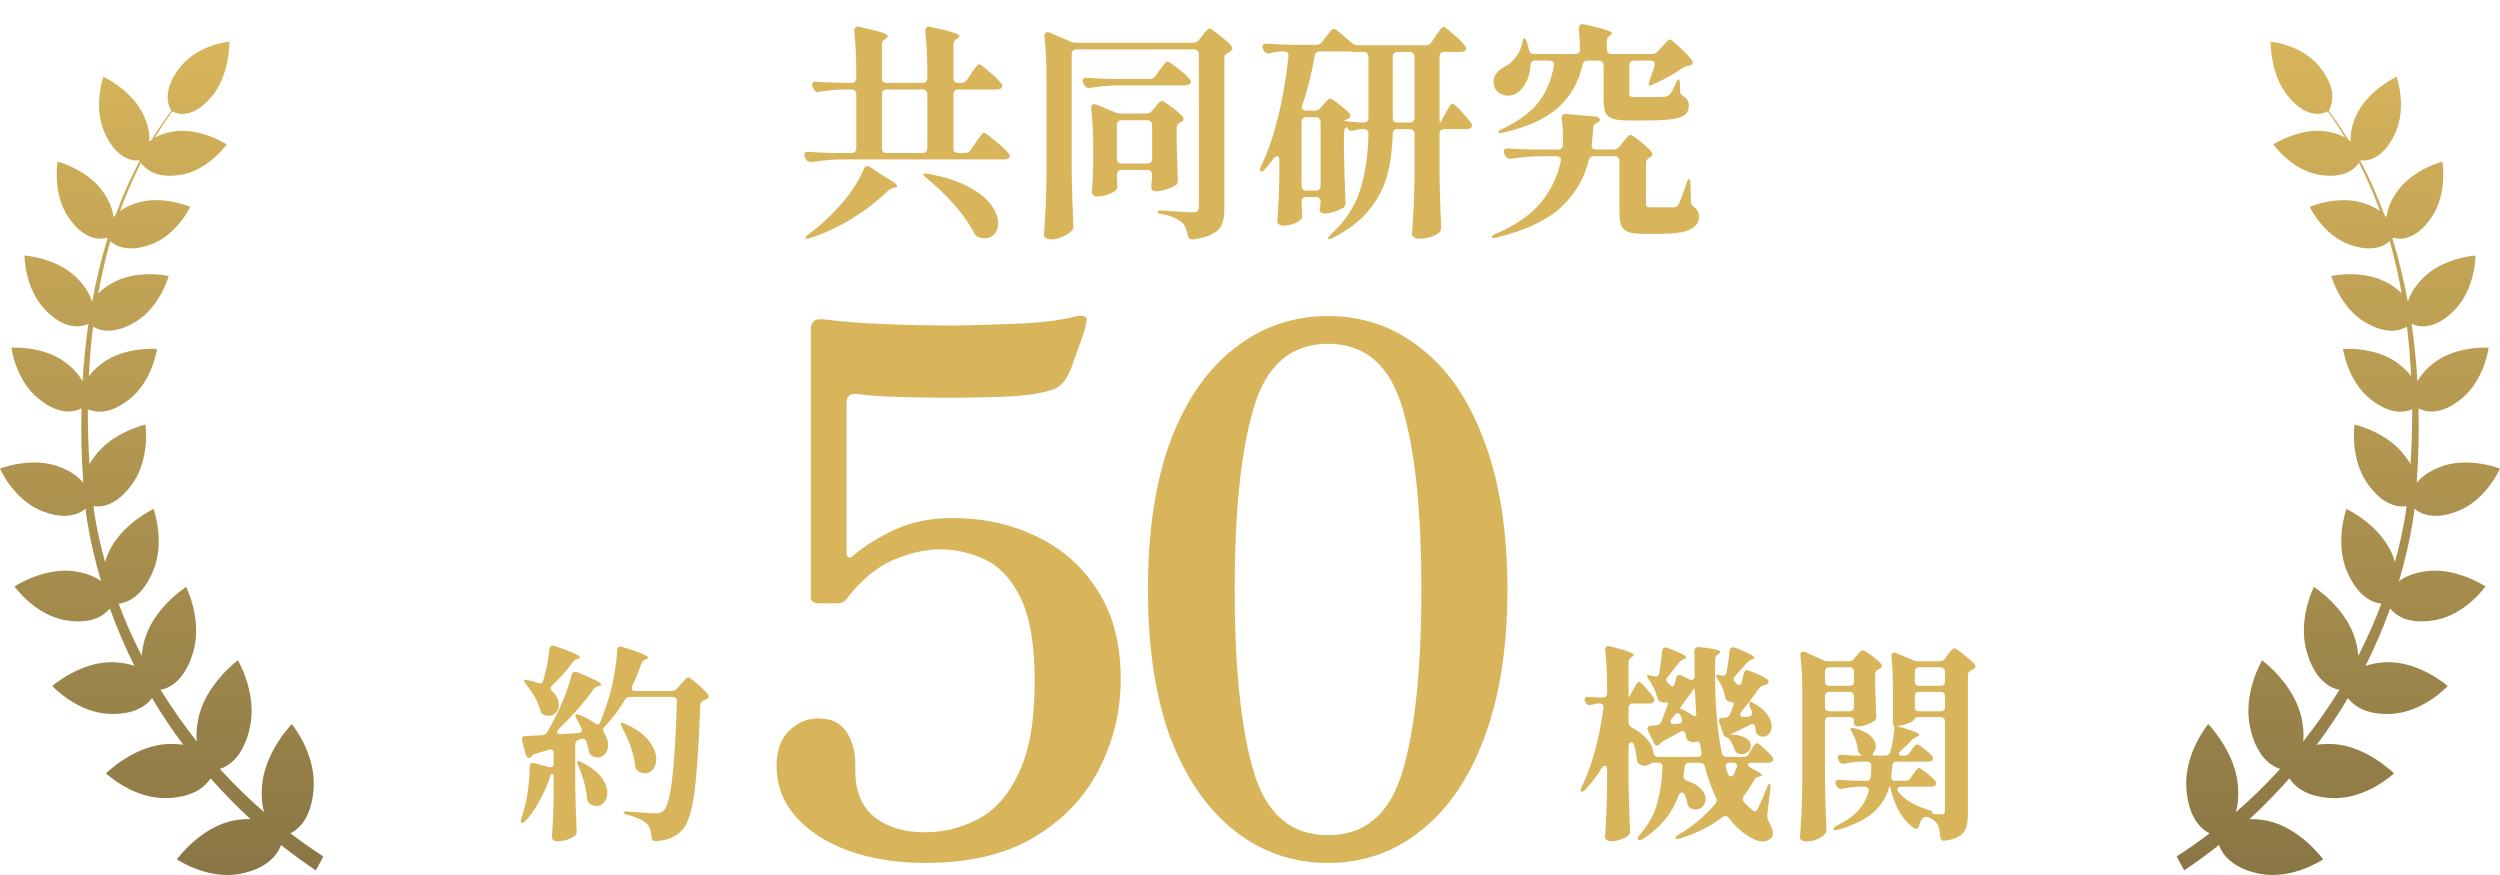 <svg width="240" height="84" viewBox="0 0 240 84" fill="none" xmlns="http://www.w3.org/2000/svg">
<path d="M30.335 83.567C29.181 82.802 28.072 81.975 26.977 81.118C26.682 81.96 25.794 83.323 23.117 83.874C19.937 84.517 16.979 82.496 16.979 82.496C16.979 82.496 19.213 79.418 22.407 78.775C23.043 78.653 23.576 78.622 24.049 78.638C22.703 77.397 21.431 76.096 20.218 74.718C19.715 75.499 18.591 76.525 16.077 76.617C12.808 76.739 10.176 74.243 10.176 74.243C10.176 74.243 12.867 71.549 16.136 71.426C16.698 71.411 17.172 71.426 17.6 71.503C16.521 70.064 15.515 68.563 14.598 67.017C14.066 67.721 12.927 68.625 10.516 68.533C7.38 68.426 5.014 65.853 5.014 65.853C5.014 65.853 7.765 63.465 10.915 63.572C11.729 63.603 12.38 63.741 12.912 63.924C12.01 62.133 11.226 60.296 10.546 58.413C10.043 59.04 8.859 59.974 6.315 59.546C3.343 59.056 1.39 56.3 1.39 56.3C1.39 56.3 4.289 54.371 7.277 54.861C8.401 55.044 9.17 55.397 9.702 55.795C9.096 53.728 8.608 51.63 8.283 49.471C8.253 49.257 8.238 49.043 8.223 48.828C7.647 49.318 6.345 49.992 3.993 49.043C1.287 47.956 0 44.986 0 44.986C0 44.986 3.106 43.761 5.798 44.848C6.877 45.276 7.543 45.797 7.972 46.318C7.972 46.287 7.972 46.256 7.987 46.226C7.824 43.914 7.765 41.556 7.824 39.198C7.262 39.505 5.798 39.994 3.683 38.264C1.494 36.488 1.094 33.38 1.094 33.38C1.094 33.38 4.274 33.151 6.463 34.927C7.203 35.524 7.647 36.09 7.928 36.611C8.031 34.758 8.223 32.921 8.49 31.084C8.12 31.268 6.449 31.957 4.304 29.706C2.352 27.654 2.352 24.531 2.352 24.531C2.352 24.531 5.532 24.73 7.484 26.782C8.253 27.593 8.652 28.328 8.83 28.94C8.83 28.925 8.845 28.91 8.859 28.895C9.244 26.858 9.717 24.853 10.324 22.893C10.294 22.847 10.279 22.832 10.264 22.816C10.028 22.908 8.253 23.429 6.508 20.765C5.014 18.483 5.532 15.513 5.532 15.513C5.532 15.513 8.504 16.279 9.998 18.56C10.605 19.479 10.826 20.229 10.886 20.857C10.945 20.78 11.019 20.719 11.093 20.642C11.758 18.836 12.527 17.09 13.415 15.421C13.415 15.406 13.415 15.391 13.4 15.391C13.134 15.437 11.315 15.62 10.028 12.711C8.919 10.201 9.924 7.368 9.924 7.368C9.924 7.368 12.72 8.639 13.829 11.15C14.287 12.176 14.376 12.972 14.332 13.584C14.406 13.523 14.495 13.446 14.583 13.385C15.16 12.436 15.781 11.517 16.447 10.629C16.314 10.446 15.338 8.792 17.379 6.342C19.124 4.245 22.023 4 22.023 4C22.023 4 22.082 7.169 20.337 9.251C18.399 11.579 16.846 10.874 16.535 10.691C15.944 11.502 15.397 12.344 14.879 13.201C15.308 12.972 15.84 12.758 16.55 12.635C19.183 12.176 21.756 13.86 21.756 13.86C21.756 13.86 20.056 16.294 17.423 16.769C14.909 17.213 13.873 16.141 13.533 15.62C12.779 17.121 12.098 18.667 11.522 20.259C11.877 19.999 12.335 19.754 12.927 19.555C15.441 18.637 18.266 19.861 18.266 19.861C18.266 19.861 16.979 22.571 14.465 23.475C12.291 24.256 11.122 23.628 10.59 23.153C10.117 24.791 9.747 26.476 9.436 28.16C9.747 27.853 10.146 27.532 10.664 27.226C13.075 25.802 16.195 26.491 16.195 26.491C16.195 26.491 15.382 29.507 12.956 30.931C10.886 32.156 9.569 31.742 8.933 31.36C8.741 32.936 8.608 34.513 8.534 36.106C8.815 35.738 9.185 35.355 9.688 34.957C11.906 33.227 15.071 33.503 15.071 33.503C15.071 33.503 14.628 36.611 12.409 38.341C10.457 39.872 9.081 39.581 8.43 39.29C8.43 41.066 8.475 42.827 8.593 44.572C8.711 44.358 8.845 44.128 9.022 43.899C10.723 41.48 13.962 40.76 13.962 40.76C13.962 40.76 14.435 43.99 12.734 46.409C11.196 48.599 9.688 48.706 8.978 48.584C9.007 48.828 9.022 49.089 9.066 49.334C9.318 50.895 9.673 52.442 10.087 53.957C10.161 53.697 10.235 53.452 10.368 53.161C11.596 50.314 14.746 48.859 14.746 48.859C14.746 48.859 15.899 52.044 14.672 54.891C13.607 57.356 12.172 57.861 11.389 57.953C12.024 59.668 12.779 61.337 13.607 62.96C13.637 62.501 13.725 61.98 13.888 61.398C14.79 58.29 17.867 56.346 17.867 56.346C17.867 56.346 19.464 59.484 18.547 62.592C17.719 65.44 16.181 66.083 15.412 66.221C16.476 67.951 17.645 69.589 18.887 71.181C18.828 70.569 18.858 69.834 19.05 68.931C19.775 65.624 22.836 63.389 22.836 63.389C22.836 63.389 24.715 66.527 23.99 69.834C23.354 72.713 21.919 73.555 21.106 73.815C22.437 75.285 23.857 76.662 25.351 77.964C25.173 77.352 25.084 76.555 25.143 75.56C25.365 72.207 28.013 69.513 28.013 69.513C28.013 69.513 30.32 72.284 30.113 75.637C29.921 78.576 28.634 79.633 27.88 80C28.915 80.781 29.965 81.531 31.045 82.22L30.32 83.552L30.335 83.567Z" fill="url(#paint0_linear_4229_35941)"/>
<path d="M92.28 7.954C92.515 7.954 92.698 7.859 92.83 7.668L93.226 7.074C93.314 6.957 93.409 6.817 93.512 6.656C93.629 6.495 93.725 6.377 93.798 6.304C93.871 6.216 93.937 6.172 93.996 6.172C94.113 6.172 94.436 6.407 94.964 6.876C95.507 7.331 95.888 7.705 96.108 7.998C96.181 8.101 96.218 8.189 96.218 8.262C96.218 8.335 96.174 8.409 96.086 8.482C95.983 8.555 95.844 8.592 95.668 8.592H91.994C91.847 8.592 91.73 8.636 91.642 8.724C91.569 8.797 91.532 8.907 91.532 9.054V14.224C91.532 14.371 91.569 14.488 91.642 14.576C91.73 14.649 91.847 14.686 91.994 14.686H92.632C92.867 14.686 93.05 14.591 93.182 14.4L93.644 13.718C93.717 13.615 93.82 13.476 93.952 13.3C94.084 13.109 94.187 12.97 94.26 12.882C94.333 12.794 94.399 12.75 94.458 12.75C94.575 12.75 94.935 13.007 95.536 13.52C96.152 14.019 96.577 14.415 96.812 14.708C96.9 14.796 96.944 14.884 96.944 14.972C96.944 15.045 96.9 15.119 96.812 15.192C96.695 15.265 96.541 15.302 96.35 15.302H80.84C79.945 15.317 78.977 15.397 77.936 15.544H77.804C77.599 15.544 77.452 15.449 77.364 15.258L77.276 15.104C77.232 15.016 77.21 14.928 77.21 14.84C77.21 14.752 77.247 14.686 77.32 14.642C77.393 14.583 77.496 14.561 77.628 14.576C78.127 14.62 78.882 14.657 79.894 14.686H81.742C81.889 14.686 81.999 14.649 82.072 14.576C82.16 14.488 82.204 14.371 82.204 14.224V9.054C82.204 8.907 82.16 8.797 82.072 8.724C81.999 8.636 81.889 8.592 81.742 8.592H80.796C80.224 8.607 79.52 8.68 78.684 8.812C78.64 8.827 78.589 8.834 78.53 8.834C78.339 8.834 78.2 8.739 78.112 8.548L78.024 8.372C77.98 8.284 77.958 8.196 77.958 8.108C77.958 8.02 77.995 7.954 78.068 7.91C78.141 7.851 78.244 7.829 78.376 7.844C78.875 7.888 79.63 7.925 80.642 7.954H81.742C81.889 7.954 81.999 7.917 82.072 7.844C82.16 7.756 82.204 7.639 82.204 7.492V6.964C82.204 5.483 82.138 4.163 82.006 3.004V2.916C82.006 2.784 82.05 2.689 82.138 2.63C82.226 2.557 82.351 2.542 82.512 2.586C84.331 2.967 85.24 3.261 85.24 3.466C85.24 3.525 85.181 3.591 85.064 3.664L84.976 3.73C84.771 3.877 84.668 4.06 84.668 4.28V7.492C84.668 7.639 84.705 7.756 84.778 7.844C84.866 7.917 84.983 7.954 85.13 7.954H88.562C88.709 7.954 88.819 7.917 88.892 7.844C88.98 7.756 89.024 7.639 89.024 7.492V6.964C89.024 5.483 88.958 4.163 88.826 3.004V2.916C88.826 2.784 88.87 2.689 88.958 2.63C89.046 2.557 89.171 2.542 89.332 2.586C91.18 2.967 92.104 3.261 92.104 3.466C92.104 3.51 92.045 3.576 91.928 3.664L91.84 3.73C91.635 3.877 91.532 4.06 91.532 4.28V7.492C91.532 7.639 91.569 7.756 91.642 7.844C91.73 7.917 91.847 7.954 91.994 7.954H92.28ZM89.024 9.054C89.024 8.907 88.98 8.797 88.892 8.724C88.819 8.636 88.709 8.592 88.562 8.592H85.13C84.983 8.592 84.866 8.636 84.778 8.724C84.705 8.797 84.668 8.907 84.668 9.054V14.224C84.668 14.371 84.705 14.488 84.778 14.576C84.866 14.649 84.983 14.686 85.13 14.686H88.562C88.709 14.686 88.819 14.649 88.892 14.576C88.98 14.488 89.024 14.371 89.024 14.224V9.054ZM82.908 16.248C82.996 16.043 83.113 15.94 83.26 15.94C83.363 15.94 83.451 15.969 83.524 16.028L84.8 16.886C85.68 17.37 86.12 17.693 86.12 17.854C86.12 17.927 86.039 17.979 85.878 18.008L85.79 18.03C85.57 18.074 85.394 18.162 85.262 18.294C84.353 19.203 83.245 20.069 81.94 20.89C80.635 21.711 79.256 22.364 77.804 22.848C77.54 22.936 77.386 22.943 77.342 22.87V22.826C77.342 22.738 77.437 22.621 77.628 22.474C78.772 21.653 79.872 20.626 80.928 19.394C81.339 18.91 81.72 18.397 82.072 17.854C82.424 17.297 82.703 16.761 82.908 16.248ZM88.958 17.106C88.694 16.901 88.591 16.769 88.65 16.71C88.679 16.681 88.738 16.666 88.826 16.666C88.943 16.666 89.039 16.673 89.112 16.688C90.667 16.967 91.943 17.377 92.94 17.92C93.952 18.448 94.685 19.027 95.14 19.658C95.595 20.274 95.822 20.868 95.822 21.44C95.822 21.865 95.705 22.21 95.47 22.474C95.235 22.738 94.927 22.87 94.546 22.87C94.326 22.87 94.121 22.833 93.93 22.76C93.739 22.687 93.6 22.555 93.512 22.364C93.057 21.469 92.412 20.553 91.576 19.614C90.74 18.675 89.867 17.839 88.958 17.106ZM103.346 4.742C103.199 4.742 103.082 4.786 102.994 4.874C102.921 4.947 102.884 5.057 102.884 5.204V16.732C102.913 18.345 102.965 19.966 103.038 21.594V21.726C103.038 21.902 102.987 22.041 102.884 22.144C102.693 22.364 102.407 22.555 102.026 22.716C101.659 22.892 101.278 22.98 100.882 22.98C100.677 22.98 100.515 22.936 100.398 22.848C100.281 22.76 100.222 22.657 100.222 22.54C100.281 21.675 100.332 20.839 100.376 20.032C100.42 19.211 100.449 18.14 100.464 16.82V7.382C100.464 5.945 100.398 4.654 100.266 3.51V3.422C100.266 3.202 100.361 3.092 100.552 3.092C100.64 3.092 100.713 3.107 100.772 3.136L102.796 3.994C102.957 4.067 103.141 4.104 103.346 4.104H114.544C114.779 4.104 114.969 4.009 115.116 3.818L115.424 3.422C115.497 3.334 115.571 3.239 115.644 3.136C115.732 3.033 115.813 2.945 115.886 2.872C115.974 2.784 116.047 2.74 116.106 2.74C116.209 2.74 116.517 2.945 117.03 3.356C117.558 3.752 117.947 4.097 118.196 4.39C118.269 4.493 118.306 4.573 118.306 4.632C118.306 4.749 118.24 4.852 118.108 4.94C118.079 4.969 118.049 4.991 118.02 5.006C117.991 5.021 117.961 5.035 117.932 5.05C117.8 5.109 117.697 5.175 117.624 5.248C117.565 5.321 117.536 5.424 117.536 5.556V20.076C117.536 20.663 117.463 21.139 117.316 21.506C117.169 21.887 116.883 22.195 116.458 22.43C116.033 22.679 115.402 22.863 114.566 22.98H114.5C114.221 22.98 114.06 22.841 114.016 22.562C113.928 22.005 113.737 21.594 113.444 21.33C113.195 21.139 112.931 20.985 112.652 20.868C112.373 20.736 112.007 20.633 111.552 20.56C111.259 20.516 111.112 20.443 111.112 20.34C111.112 20.252 111.273 20.208 111.596 20.208C113.077 20.325 114.06 20.384 114.544 20.384C114.749 20.384 114.889 20.34 114.962 20.252C115.05 20.164 115.094 20.032 115.094 19.856V5.204C115.094 5.057 115.05 4.947 114.962 4.874C114.889 4.786 114.779 4.742 114.632 4.742H103.346ZM107.262 8.196C106.441 8.211 105.575 8.291 104.666 8.438H104.534C104.329 8.438 104.182 8.343 104.094 8.152L104.006 7.998C103.962 7.91 103.94 7.829 103.94 7.756C103.94 7.536 104.087 7.441 104.38 7.47C104.879 7.514 105.634 7.551 106.646 7.58H110.386C110.621 7.58 110.804 7.485 110.936 7.294L111.31 6.744C111.369 6.671 111.457 6.553 111.574 6.392C111.691 6.231 111.787 6.113 111.86 6.04C111.933 5.952 111.999 5.908 112.058 5.908C112.175 5.908 112.505 6.121 113.048 6.546C113.605 6.971 113.994 7.323 114.214 7.602C114.287 7.675 114.324 7.756 114.324 7.844C114.324 7.932 114.295 7.998 114.236 8.042C114.133 8.145 113.972 8.196 113.752 8.196H107.262ZM110.034 10.902C110.269 10.902 110.459 10.814 110.606 10.638L110.87 10.308C110.914 10.249 110.987 10.161 111.09 10.044C111.193 9.927 111.273 9.839 111.332 9.78C111.405 9.721 111.471 9.692 111.53 9.692C111.647 9.692 111.948 9.875 112.432 10.242C112.916 10.594 113.275 10.902 113.51 11.166C113.583 11.269 113.62 11.349 113.62 11.408C113.62 11.525 113.554 11.621 113.422 11.694C113.393 11.723 113.363 11.738 113.334 11.738C113.202 11.811 113.107 11.885 113.048 11.958C112.989 12.031 112.96 12.134 112.96 12.266V13.806C113.004 15.331 113.041 16.475 113.07 17.238V17.348C113.07 17.553 112.997 17.7 112.85 17.788C112.615 17.935 112.315 18.067 111.948 18.184C111.596 18.301 111.281 18.36 111.002 18.36C110.679 18.36 110.518 18.213 110.518 17.92C110.518 17.92 110.547 17.612 110.606 16.996V16.776C110.606 16.629 110.562 16.519 110.474 16.446C110.401 16.358 110.291 16.314 110.144 16.314H107.68C107.533 16.314 107.416 16.358 107.328 16.446C107.255 16.519 107.218 16.629 107.218 16.776V16.93L107.262 17.722V17.876C107.262 18.052 107.211 18.184 107.108 18.272C106.917 18.433 106.653 18.573 106.316 18.69C105.979 18.807 105.634 18.866 105.282 18.866C105.135 18.866 105.018 18.822 104.93 18.734C104.857 18.646 104.82 18.543 104.82 18.426C104.879 17.751 104.923 16.886 104.952 15.83V14.312C104.952 12.875 104.886 11.584 104.754 10.44V10.352C104.754 10.117 104.849 10 105.04 10C105.128 10 105.201 10.015 105.26 10.044L107.064 10.792C107.225 10.865 107.409 10.902 107.614 10.902H110.034ZM107.68 11.54C107.533 11.54 107.416 11.584 107.328 11.672C107.255 11.745 107.218 11.855 107.218 12.002V15.236C107.218 15.383 107.255 15.5 107.328 15.588C107.416 15.661 107.533 15.698 107.68 15.698H110.144C110.291 15.698 110.401 15.661 110.474 15.588C110.562 15.5 110.606 15.383 110.606 15.236V12.002C110.606 11.855 110.562 11.745 110.474 11.672C110.401 11.584 110.291 11.54 110.144 11.54H107.68ZM139.426 9.956C139.514 9.956 139.712 10.11 140.02 10.418C140.328 10.711 140.621 11.034 140.9 11.386C141.179 11.723 141.318 11.943 141.318 12.046C141.303 12.281 141.12 12.398 140.768 12.398H138.656C138.509 12.398 138.392 12.442 138.304 12.53C138.231 12.603 138.194 12.713 138.194 12.86V16.93C138.223 18.529 138.275 20.142 138.348 21.77V21.88C138.348 22.071 138.282 22.225 138.15 22.342C137.959 22.503 137.695 22.635 137.358 22.738C137.035 22.855 136.661 22.914 136.236 22.914C136.031 22.914 135.862 22.87 135.73 22.782C135.613 22.694 135.554 22.591 135.554 22.474C135.613 21.609 135.664 20.773 135.708 19.966C135.752 19.145 135.781 18.074 135.796 16.754V12.86C135.796 12.713 135.752 12.603 135.664 12.53C135.591 12.442 135.481 12.398 135.334 12.398H134.168C133.86 12.398 133.706 12.552 133.706 12.86C133.662 14.327 133.486 15.647 133.178 16.82C132.87 17.979 132.298 19.079 131.462 20.12C130.641 21.161 129.475 22.063 127.964 22.826C127.715 22.958 127.561 22.987 127.502 22.914C127.502 22.885 127.502 22.87 127.502 22.87C127.502 22.797 127.59 22.672 127.766 22.496C129.115 21.264 130.039 19.878 130.538 18.338C131.051 16.783 131.33 14.957 131.374 12.86C131.374 12.552 131.22 12.398 130.912 12.398H130.67C130.435 12.413 130.208 12.457 129.988 12.53C129.871 12.559 129.797 12.574 129.768 12.574C129.592 12.574 129.46 12.486 129.372 12.31C129.313 12.178 129.24 12.178 129.152 12.31C129.064 12.427 129.02 12.603 129.02 12.838V14.598C129.049 16.211 129.101 17.817 129.174 19.416V19.504C129.174 19.724 129.093 19.878 128.932 19.966C128.712 20.098 128.426 20.223 128.074 20.34C127.737 20.443 127.429 20.494 127.15 20.494C126.959 20.494 126.827 20.435 126.754 20.318C126.71 20.245 126.688 20.171 126.688 20.098C126.688 20.039 126.703 19.937 126.732 19.79L126.776 19.438V19.372C126.776 19.225 126.732 19.115 126.644 19.042C126.571 18.954 126.461 18.91 126.314 18.91H125.412C125.265 18.91 125.148 18.954 125.06 19.042C124.987 19.115 124.95 19.225 124.95 19.372V19.592L125.016 20.538C125.016 20.67 125.009 20.78 124.994 20.868C124.979 20.941 124.935 21.015 124.862 21.088C124.701 21.249 124.473 21.381 124.18 21.484C123.887 21.601 123.549 21.66 123.168 21.66C123.007 21.66 122.875 21.616 122.772 21.528C122.669 21.44 122.618 21.337 122.618 21.22C122.721 19.9 122.787 18.448 122.816 16.864V15.39C122.816 15.126 122.743 14.994 122.596 14.994C122.479 14.994 122.369 15.067 122.266 15.214C122.002 15.581 121.731 15.918 121.452 16.226C121.247 16.446 121.1 16.519 121.012 16.446C120.968 16.402 120.946 16.351 120.946 16.292C120.946 16.219 120.983 16.109 121.056 15.962C122.317 13.366 123.197 9.853 123.696 5.424V5.358C123.696 5.079 123.549 4.94 123.256 4.94H122.926C122.545 4.969 122.215 5.028 121.936 5.116C121.892 5.131 121.833 5.138 121.76 5.138C121.569 5.138 121.423 5.043 121.32 4.852L121.254 4.72C121.21 4.632 121.188 4.551 121.188 4.478C121.188 4.375 121.225 4.302 121.298 4.258C121.371 4.199 121.474 4.177 121.606 4.192C122.134 4.236 122.897 4.273 123.894 4.302H126.358C126.593 4.302 126.783 4.207 126.93 4.016L127.722 2.982C127.81 2.85 127.92 2.784 128.052 2.784C128.169 2.784 128.272 2.828 128.36 2.916L129.79 4.126C129.951 4.273 130.142 4.346 130.362 4.346H136.874C137.109 4.346 137.292 4.251 137.424 4.06L137.82 3.466C137.879 3.393 137.967 3.268 138.084 3.092C138.201 2.916 138.297 2.791 138.37 2.718C138.443 2.63 138.509 2.586 138.568 2.586C138.685 2.586 139.001 2.813 139.514 3.268C140.042 3.723 140.416 4.097 140.636 4.39C140.709 4.493 140.746 4.581 140.746 4.654C140.746 4.727 140.702 4.801 140.614 4.874C140.511 4.947 140.372 4.984 140.196 4.984H138.656C138.509 4.984 138.392 5.028 138.304 5.116C138.231 5.189 138.194 5.299 138.194 5.446V11.298C138.194 11.606 138.209 11.76 138.238 11.76H138.282L138.766 10.858C138.825 10.77 138.898 10.645 138.986 10.484C139.089 10.308 139.169 10.176 139.228 10.088C139.301 10 139.367 9.956 139.426 9.956ZM130.912 11.76C131.059 11.76 131.169 11.723 131.242 11.65C131.33 11.562 131.374 11.445 131.374 11.298V5.446C131.374 5.299 131.33 5.189 131.242 5.116C131.169 5.028 131.059 4.984 130.912 4.984H130.076C129.827 4.984 129.702 4.977 129.702 4.962L129.68 4.94H126.71C126.417 4.94 126.248 5.079 126.204 5.358C125.94 6.986 125.551 8.548 125.038 10.044C124.994 10.176 124.972 10.286 124.972 10.374C124.972 10.462 125.001 10.513 125.06 10.528C125.163 10.587 125.324 10.616 125.544 10.616H126.204C126.453 10.616 126.644 10.528 126.776 10.352L127.04 10.044C127.099 9.985 127.172 9.905 127.26 9.802C127.363 9.685 127.443 9.604 127.502 9.56C127.561 9.501 127.619 9.472 127.678 9.472C127.795 9.472 128.074 9.641 128.514 9.978C128.954 10.315 129.291 10.616 129.526 10.88C129.599 10.953 129.636 11.027 129.636 11.1C129.636 11.217 129.57 11.313 129.438 11.386L129.394 11.408C129.262 11.481 129.137 11.533 129.02 11.562V11.584C129.475 11.672 130.01 11.731 130.626 11.76H130.912ZM133.706 11.298C133.706 11.445 133.743 11.562 133.816 11.65C133.904 11.723 134.021 11.76 134.168 11.76H135.334C135.481 11.76 135.591 11.723 135.664 11.65C135.752 11.562 135.796 11.445 135.796 11.298V5.446C135.796 5.299 135.752 5.189 135.664 5.116C135.591 5.028 135.481 4.984 135.334 4.984H134.168C134.021 4.984 133.904 5.028 133.816 5.116C133.743 5.189 133.706 5.299 133.706 5.446V11.298ZM124.95 17.832C124.95 17.979 124.987 18.096 125.06 18.184C125.148 18.257 125.265 18.294 125.412 18.294H126.314C126.461 18.294 126.571 18.257 126.644 18.184C126.732 18.096 126.776 17.979 126.776 17.832V11.716C126.776 11.569 126.732 11.459 126.644 11.386C126.571 11.298 126.461 11.254 126.314 11.254H125.412C125.265 11.254 125.148 11.298 125.06 11.386C124.987 11.459 124.95 11.569 124.95 11.716V17.832ZM158.588 5.182C158.808 5.182 158.991 5.101 159.138 4.94L159.534 4.5C159.593 4.441 159.681 4.346 159.798 4.214C159.93 4.067 160.033 3.965 160.106 3.906C160.194 3.833 160.267 3.796 160.326 3.796C160.429 3.796 160.737 4.045 161.25 4.544C161.778 5.028 162.167 5.439 162.416 5.776C162.475 5.849 162.504 5.93 162.504 6.018C162.504 6.15 162.423 6.238 162.262 6.282C162.174 6.311 162.108 6.326 162.064 6.326C161.815 6.37 161.624 6.443 161.492 6.546C160.671 7.133 159.747 7.646 158.72 8.086C158.5 8.203 158.361 8.233 158.302 8.174C158.287 8.159 158.28 8.13 158.28 8.086C158.28 7.983 158.309 7.866 158.368 7.734C158.603 7.045 158.757 6.583 158.83 6.348C158.845 6.304 158.852 6.245 158.852 6.172C158.852 5.937 158.713 5.82 158.434 5.82H156.872C156.725 5.82 156.608 5.864 156.52 5.952C156.447 6.025 156.41 6.135 156.41 6.282V8.966C156.41 9.113 156.439 9.208 156.498 9.252C156.571 9.296 156.725 9.318 156.96 9.318H158.478C158.962 9.318 159.292 9.311 159.468 9.296H159.732C159.893 9.281 160.033 9.245 160.15 9.186L160.26 9.098C160.436 8.922 160.641 8.555 160.876 7.998C160.979 7.749 161.067 7.624 161.14 7.624C161.213 7.624 161.257 7.778 161.272 8.086L161.294 8.746C161.294 8.863 161.323 8.966 161.382 9.054C161.441 9.127 161.536 9.208 161.668 9.296C161.844 9.399 161.961 9.516 162.02 9.648C162.093 9.78 162.13 9.941 162.13 10.132C162.13 10.499 162.013 10.785 161.778 10.99C161.558 11.195 161.162 11.342 160.59 11.43C160.018 11.518 159.211 11.562 158.17 11.562H156.322C155.647 11.562 155.141 11.503 154.804 11.386C154.467 11.269 154.239 11.071 154.122 10.792C154.005 10.499 153.946 10.066 153.946 9.494V6.282C153.946 6.135 153.902 6.025 153.814 5.952C153.741 5.864 153.631 5.82 153.484 5.82H152.428C152.149 5.82 151.981 5.959 151.922 6.238C151.526 7.969 150.712 9.362 149.48 10.418C148.248 11.459 146.532 12.229 144.332 12.728C144.185 12.757 144.09 12.772 144.046 12.772C143.943 12.772 143.877 12.743 143.848 12.684V12.662C143.848 12.574 143.973 12.479 144.222 12.376C145.733 11.672 146.877 10.836 147.654 9.868C148.431 8.885 148.937 7.697 149.172 6.304V6.216C149.172 5.952 149.025 5.82 148.732 5.82H147.39C147.082 5.82 146.928 5.974 146.928 6.282C146.884 6.927 146.737 7.477 146.488 7.932C146.253 8.387 145.945 8.731 145.564 8.966C145.329 9.113 145.065 9.186 144.772 9.186C144.405 9.186 144.083 9.069 143.804 8.834C143.525 8.599 143.386 8.269 143.386 7.844C143.386 7.551 143.474 7.287 143.65 7.052C143.841 6.803 144.09 6.597 144.398 6.436C144.794 6.245 145.161 5.937 145.498 5.512C145.835 5.087 146.048 4.617 146.136 4.104C146.151 4.075 146.165 4.016 146.18 3.928C146.195 3.825 146.209 3.759 146.224 3.73C146.253 3.686 146.283 3.664 146.312 3.664C146.4 3.664 146.488 3.789 146.576 4.038C146.664 4.302 146.73 4.544 146.774 4.764C146.833 5.043 147.001 5.182 147.28 5.182H151.218C151.526 5.182 151.68 5.028 151.68 4.72C151.651 3.796 151.614 3.143 151.57 2.762V2.718C151.57 2.454 151.687 2.322 151.922 2.322C151.995 2.322 152.054 2.329 152.098 2.344C153.873 2.725 154.76 3.011 154.76 3.202C154.76 3.261 154.709 3.319 154.606 3.378L154.562 3.4C154.357 3.532 154.254 3.715 154.254 3.95V4.72C154.254 4.867 154.291 4.984 154.364 5.072C154.452 5.145 154.569 5.182 154.716 5.182H158.588ZM154.892 14.356C155.127 14.356 155.317 14.268 155.464 14.092L155.794 13.652C155.867 13.579 155.955 13.476 156.058 13.344C156.175 13.212 156.263 13.117 156.322 13.058C156.395 12.985 156.461 12.948 156.52 12.948C156.637 12.948 156.938 13.146 157.422 13.542C157.921 13.938 158.287 14.275 158.522 14.554C158.595 14.657 158.632 14.737 158.632 14.796C158.632 14.913 158.566 15.009 158.434 15.082H158.412C158.339 15.126 158.251 15.199 158.148 15.302C158.06 15.39 158.016 15.493 158.016 15.61V19.548C158.016 19.695 158.045 19.79 158.104 19.834C158.163 19.878 158.302 19.9 158.522 19.9H160.7C160.803 19.885 160.883 19.863 160.942 19.834C161.015 19.79 161.081 19.724 161.14 19.636C161.287 19.372 161.543 18.683 161.91 17.568C161.998 17.304 162.079 17.172 162.152 17.172C162.181 17.172 162.211 17.216 162.24 17.304C162.269 17.392 162.284 17.502 162.284 17.634L162.328 19.35C162.328 19.555 162.438 19.739 162.658 19.9C162.819 20.017 162.929 20.149 162.988 20.296C163.061 20.443 163.098 20.619 163.098 20.824C163.098 21.367 162.812 21.77 162.24 22.034C161.668 22.313 160.722 22.452 159.402 22.452H157.774C157.114 22.452 156.615 22.386 156.278 22.254C155.955 22.122 155.735 21.902 155.618 21.594C155.515 21.286 155.464 20.824 155.464 20.208V15.456C155.464 15.309 155.42 15.199 155.332 15.126C155.259 15.038 155.149 14.994 155.002 14.994H153.022C152.758 14.994 152.589 15.126 152.516 15.39C152.061 17.209 151.152 18.734 149.788 19.966C148.439 21.183 146.4 22.129 143.672 22.804L143.386 22.848C143.283 22.848 143.217 22.826 143.188 22.782V22.76C143.188 22.731 143.225 22.679 143.298 22.606C143.371 22.547 143.467 22.496 143.584 22.452C145.461 21.645 146.891 20.663 147.874 19.504C148.857 18.331 149.509 16.996 149.832 15.5L149.854 15.368C149.854 15.251 149.81 15.163 149.722 15.104C149.649 15.031 149.546 14.994 149.414 14.994H147.984C147.089 15.009 146.121 15.089 145.08 15.236H144.948C144.743 15.236 144.596 15.141 144.508 14.95L144.42 14.774C144.376 14.686 144.354 14.598 144.354 14.51C144.354 14.422 144.391 14.356 144.464 14.312C144.537 14.253 144.64 14.231 144.772 14.246C145.271 14.29 146.026 14.327 147.038 14.356H149.568C149.876 14.356 150.03 14.209 150.03 13.916C150.045 13.784 150.052 13.579 150.052 13.3C150.052 12.596 150.008 11.973 149.92 11.43V11.32C149.92 11.041 150.067 10.917 150.36 10.946L153.176 11.188C153.293 11.203 153.389 11.239 153.462 11.298C153.55 11.357 153.594 11.423 153.594 11.496C153.594 11.569 153.557 11.635 153.484 11.694L153.352 11.76C153.205 11.833 153.103 11.907 153.044 11.98C152.985 12.053 152.949 12.156 152.934 12.288C152.919 12.816 152.875 13.344 152.802 13.872V13.96C152.802 14.224 152.941 14.356 153.22 14.356H154.892Z" fill="#D8B55B"/>
<path d="M53.02 65.78C52.913 65.887 52.86 65.98 52.86 66.06C52.86 66.153 52.92 66.26 53.04 66.38C53.44 66.767 53.64 67.187 53.64 67.64C53.64 67.947 53.547 68.207 53.36 68.42C53.173 68.62 52.94 68.72 52.66 68.72C52.54 68.72 52.38 68.687 52.18 68.62C52.007 68.527 51.9 68.373 51.86 68.16C51.647 67.36 51.193 66.54 50.5 65.7C50.327 65.487 50.267 65.353 50.32 65.3C50.373 65.273 50.42 65.26 50.46 65.26L50.7 65.3C51.073 65.38 51.387 65.467 51.64 65.56C51.747 65.587 51.82 65.6 51.86 65.6C52.02 65.6 52.12 65.507 52.16 65.32C52.453 64.293 52.647 63.3 52.74 62.34C52.78 62.1 52.893 61.98 53.08 61.98C53.107 61.98 53.173 61.993 53.28 62.02C54.88 62.567 55.68 62.927 55.68 63.1C55.68 63.14 55.62 63.187 55.5 63.24L55.38 63.28C55.22 63.333 55.073 63.447 54.94 63.62C54.407 64.38 53.767 65.1 53.02 65.78ZM53.64 70C53.533 70.107 53.48 70.2 53.48 70.28C53.48 70.347 53.507 70.4 53.56 70.44C53.627 70.48 53.72 70.493 53.84 70.48L55.48 70.38C55.733 70.38 55.86 70.287 55.86 70.1C55.86 70.033 55.84 69.96 55.8 69.88C55.707 69.667 55.56 69.38 55.36 69.02C55.24 68.767 55.207 68.62 55.26 68.58C55.273 68.567 55.3 68.56 55.34 68.56C55.42 68.56 55.52 68.587 55.64 68.64C56.227 68.88 56.707 69.14 57.08 69.42C57.187 69.5 57.28 69.54 57.36 69.54C57.493 69.54 57.587 69.46 57.64 69.3C58.04 68.287 58.38 67.267 58.66 66.24C58.807 65.667 58.933 65.027 59.04 64.32C59.16 63.6 59.227 62.967 59.24 62.42C59.24 62.18 59.34 62.06 59.54 62.06C59.593 62.06 59.66 62.073 59.74 62.1C61.393 62.607 62.22 62.953 62.22 63.14C62.22 63.18 62.16 63.227 62.04 63.28L61.94 63.32C61.767 63.387 61.64 63.527 61.56 63.74C61.28 64.527 60.993 65.227 60.7 65.84C60.66 65.92 60.64 65.993 60.64 66.06C60.64 66.247 60.767 66.34 61.02 66.34H64.48C64.707 66.34 64.88 66.26 65 66.1L65.36 65.68C65.427 65.613 65.513 65.52 65.62 65.4C65.74 65.267 65.833 65.173 65.9 65.12C65.967 65.053 66.027 65.02 66.08 65.02C66.173 65.02 66.447 65.22 66.9 65.62C67.367 66.007 67.713 66.34 67.94 66.62C68.007 66.713 68.04 66.793 68.04 66.86C68.04 66.953 67.98 67.033 67.86 67.1L67.6 67.22C67.48 67.26 67.387 67.32 67.32 67.4C67.267 67.467 67.233 67.567 67.22 67.7C67.1 71.42 66.913 74.207 66.66 76.06C66.42 77.913 66.027 79.127 65.48 79.7C65.16 80.033 64.8 80.28 64.4 80.44C64.013 80.613 63.54 80.713 62.98 80.74H62.92C62.693 80.74 62.567 80.607 62.54 80.34C62.5 79.727 62.353 79.307 62.1 79.08C61.767 78.747 61.147 78.46 60.24 78.22C59.987 78.167 59.86 78.093 59.86 78C59.86 77.92 60.007 77.893 60.3 77.92L61.32 77.98C62.08 78.047 62.627 78.08 62.96 78.08C63.133 78.08 63.273 78.06 63.38 78.02C63.5 77.98 63.613 77.907 63.72 77.8C64.067 77.48 64.34 76.44 64.54 74.68C64.74 72.92 64.887 70.473 64.98 67.34V67.3C64.98 67.167 64.94 67.067 64.86 67C64.793 66.933 64.7 66.9 64.58 66.9H60.5C60.273 66.9 60.107 66.993 60 67.18C59.427 68.14 58.773 69 58.04 69.76C57.947 69.853 57.9 69.96 57.9 70.08C57.9 70.16 57.933 70.253 58 70.36C58.253 70.747 58.38 71.133 58.38 71.52C58.38 71.867 58.28 72.153 58.08 72.38C57.893 72.607 57.66 72.72 57.38 72.72C57.193 72.72 57 72.66 56.8 72.54C56.653 72.447 56.56 72.287 56.52 72.06C56.44 71.687 56.367 71.407 56.3 71.22C56.247 71.02 56.133 70.92 55.96 70.92C55.88 70.92 55.82 70.927 55.78 70.94L55.56 71.02C55.333 71.1 55.22 71.26 55.22 71.5V75.36C55.247 76.813 55.293 78.28 55.36 79.76V79.86C55.36 80.047 55.293 80.18 55.16 80.26C54.987 80.393 54.76 80.507 54.48 80.6C54.2 80.707 53.88 80.76 53.52 80.76C53.347 80.76 53.213 80.72 53.12 80.64C53.027 80.56 52.98 80.467 52.98 80.36C53.073 79.187 53.133 77.88 53.16 76.44V74.74C53.16 74.447 53.12 74.3 53.04 74.3C53.013 74.313 52.967 74.32 52.9 74.32C52.26 76.227 51.447 77.72 50.46 78.8C50.327 78.933 50.213 79 50.12 79C50.04 79 50 78.94 50 78.82C50 78.753 50.02 78.66 50.06 78.54C50.193 78.127 50.307 77.733 50.4 77.36C50.533 76.827 50.64 76.233 50.72 75.58C50.8 74.927 50.84 74.327 50.84 73.78V73.62C50.84 73.473 50.88 73.367 50.96 73.3C51.04 73.233 51.153 73.22 51.3 73.26L52.7 73.64C52.74 73.653 52.787 73.66 52.84 73.66C53.053 73.66 53.16 73.533 53.16 73.28V72.32C53.16 72.2 53.133 72.107 53.08 72.04C53.027 71.973 52.953 71.94 52.86 71.94C52.82 71.94 52.76 71.953 52.68 71.98L51.42 72.36C51.233 72.413 51.113 72.48 51.06 72.56C51.033 72.613 51.007 72.653 50.98 72.68C50.927 72.733 50.867 72.76 50.8 72.76C50.747 72.76 50.687 72.733 50.62 72.68C50.553 72.613 50.507 72.533 50.48 72.44L50.12 71.12C50.107 71.08 50.1 71.027 50.1 70.96C50.1 70.76 50.22 70.66 50.46 70.66L52.04 70.58C52.267 70.567 52.433 70.467 52.54 70.28C52.94 69.587 53.307 68.887 53.64 68.18C54.213 66.94 54.627 65.813 54.88 64.8C54.92 64.6 55.033 64.5 55.22 64.5C55.313 64.5 55.387 64.513 55.44 64.54C56.96 65.153 57.72 65.547 57.72 65.72C57.72 65.76 57.693 65.793 57.64 65.82C57.587 65.833 57.553 65.84 57.54 65.84L57.44 65.86C57.253 65.913 57.113 66 57.02 66.12C56.167 67.333 55.04 68.627 53.64 70ZM59.72 69.84C59.6 69.587 59.567 69.44 59.62 69.4C59.633 69.387 59.66 69.38 59.7 69.38C59.74 69.38 59.84 69.413 60 69.48C61.04 69.947 61.8 70.487 62.28 71.1C62.76 71.713 63 72.307 63 72.88C63 73.28 62.893 73.607 62.68 73.86C62.48 74.113 62.227 74.24 61.92 74.24C61.693 74.24 61.467 74.167 61.24 74.02C61.08 73.9 60.993 73.733 60.98 73.52C60.86 72.4 60.44 71.173 59.72 69.84ZM55.52 73.52C55.4 73.267 55.373 73.12 55.44 73.08C55.453 73.067 55.473 73.06 55.5 73.06C55.58 73.06 55.687 73.1 55.82 73.18C56.673 73.593 57.3 74.06 57.7 74.58C58.1 75.1 58.3 75.607 58.3 76.1C58.3 76.473 58.2 76.78 58 77.02C57.8 77.26 57.553 77.38 57.26 77.38C57.033 77.38 56.82 77.307 56.62 77.16C56.46 77.04 56.373 76.873 56.36 76.66C56.28 75.687 56 74.64 55.52 73.52Z" fill="#D8B55B"/>
<path d="M88.829 82.84C86.075 82.84 83.602 82.443 81.409 81.65C79.262 80.857 77.582 79.76 76.369 78.36C75.155 76.96 74.549 75.35 74.549 73.53C74.549 72.037 74.969 70.893 75.809 70.1C76.695 69.26 77.722 68.887 78.889 68.98C79.962 69.027 80.779 69.493 81.339 70.38C81.899 71.267 82.155 72.387 82.109 73.74C82.062 75.84 82.669 77.403 83.929 78.43C85.189 79.41 86.799 79.9 88.759 79.9C90.579 79.9 92.282 79.48 93.869 78.64C95.502 77.8 96.809 76.33 97.789 74.23C98.815 72.13 99.329 69.213 99.329 65.48C99.329 61.933 98.885 59.25 97.999 57.43C97.112 55.61 95.969 54.373 94.569 53.72C93.215 53.067 91.769 52.74 90.229 52.74C88.829 52.74 87.312 53.09 85.679 53.79C84.092 54.49 82.622 55.727 81.269 57.5C81.082 57.78 80.779 57.92 80.359 57.92H78.539C78.399 57.92 78.235 57.873 78.049 57.78C77.909 57.687 77.839 57.547 77.839 57.36V31.6C77.839 31.273 77.932 31.017 78.119 30.83C78.352 30.643 78.772 30.597 79.379 30.69C80.825 30.877 82.645 31.017 84.839 31.11C87.079 31.203 89.389 31.25 91.769 31.25C94.195 31.203 96.435 31.133 98.489 31.04C100.542 30.9 102.082 30.69 103.109 30.41C103.669 30.27 104.065 30.293 104.299 30.48C104.345 30.573 104.345 30.69 104.299 30.83C104.299 30.97 104.275 31.087 104.229 31.18C104.229 31.227 104.229 31.25 104.229 31.25C104.229 31.343 104.112 31.74 103.879 32.44C103.645 33.093 103.389 33.793 103.109 34.54C102.875 35.287 102.642 35.847 102.409 36.22C102.129 36.733 101.732 37.107 101.219 37.34C100.752 37.527 100.075 37.69 99.189 37.83C98.349 37.97 97.205 38.063 95.759 38.11C94.312 38.157 92.749 38.18 91.069 38.18C89.389 38.18 87.779 38.157 86.239 38.11C84.699 38.063 83.392 37.97 82.319 37.83C81.619 37.737 81.269 38.017 81.269 38.67V53.16C81.269 53.347 81.339 53.463 81.479 53.51C81.619 53.557 81.782 53.487 81.969 53.3C82.995 52.413 84.302 51.597 85.889 50.85C87.522 50.103 89.365 49.73 91.419 49.73C94.359 49.73 97.042 50.313 99.469 51.48C101.942 52.647 103.902 54.373 105.349 56.66C106.842 58.947 107.589 61.793 107.589 65.2C107.589 68.28 106.889 71.173 105.489 73.88C104.135 76.54 102.059 78.71 99.259 80.39C96.505 82.023 93.029 82.84 88.829 82.84ZM127.492 82.84C124.132 82.84 121.145 81.813 118.532 79.76C115.919 77.707 113.865 74.743 112.372 70.87C110.925 66.95 110.202 62.19 110.202 56.59C110.202 50.99 110.925 46.23 112.372 42.31C113.865 38.39 115.919 35.427 118.532 33.42C121.145 31.367 124.132 30.34 127.492 30.34C130.852 30.34 133.815 31.367 136.382 33.42C138.995 35.427 141.025 38.39 142.472 42.31C143.965 46.23 144.712 50.99 144.712 56.59C144.712 62.19 143.965 66.95 142.472 70.87C141.025 74.743 138.995 77.707 136.382 79.76C133.815 81.813 130.852 82.84 127.492 82.84ZM127.492 80.18C131.039 80.18 133.419 78.15 134.632 74.09C135.845 70.03 136.452 64.197 136.452 56.59C136.452 49.03 135.845 43.22 134.632 39.16C133.419 35.053 131.039 33 127.492 33C123.945 33 121.565 35.053 120.352 39.16C119.139 43.22 118.532 49.03 118.532 56.59C118.532 64.15 119.139 69.983 120.352 74.09C121.565 78.15 123.945 80.18 127.492 80.18Z" fill="#D8B55B"/>
<path d="M169.64 75.56C169.747 75.307 169.833 75.193 169.9 75.22C169.967 75.233 169.987 75.373 169.96 75.64L169.66 78.24V78.38C169.66 78.513 169.693 78.647 169.76 78.78C170.053 79.327 170.2 79.74 170.2 80.02C170.2 80.193 170.153 80.327 170.06 80.42C169.833 80.66 169.553 80.78 169.22 80.78C168.9 80.78 168.547 80.673 168.16 80.46C167.787 80.26 167.427 80.013 167.08 79.72C166.693 79.4 166.32 79 165.96 78.52C165.867 78.4 165.76 78.34 165.64 78.34C165.56 78.34 165.467 78.373 165.36 78.44C164.2 79.333 162.833 80.02 161.26 80.5L161 80.54C160.907 80.54 160.853 80.513 160.84 80.46V80.42C160.84 80.34 160.94 80.24 161.14 80.12C162.433 79.387 163.613 78.4 164.68 77.16C164.76 77.04 164.8 76.933 164.8 76.84C164.8 76.747 164.78 76.66 164.74 76.58C164.3 75.66 163.94 74.66 163.66 73.58C163.607 73.34 163.453 73.22 163.2 73.22H162.16C161.907 73.22 161.76 73.353 161.72 73.62C161.707 73.833 161.673 74.107 161.62 74.44V74.54C161.62 74.74 161.733 74.88 161.96 74.96C162.573 75.16 163.02 75.42 163.3 75.74C163.593 76.047 163.74 76.367 163.74 76.7C163.74 76.98 163.647 77.22 163.46 77.42C163.273 77.62 163.047 77.72 162.78 77.72C162.607 77.72 162.433 77.673 162.26 77.58C162.1 77.473 162.007 77.313 161.98 77.1C161.94 76.873 161.867 76.613 161.76 76.32C161.68 76.16 161.58 76.08 161.46 76.08C161.327 76.08 161.22 76.18 161.14 76.38C160.527 78.087 159.387 79.473 157.72 80.54C157.493 80.687 157.34 80.707 157.26 80.6C157.233 80.573 157.22 80.54 157.22 80.5C157.22 80.42 157.28 80.307 157.4 80.16C158.227 79.213 158.787 78.22 159.08 77.18C159.373 76.127 159.547 74.947 159.6 73.64C159.6 73.36 159.46 73.22 159.18 73.22H158.78C158.633 73.22 158.46 73.287 158.26 73.42C158.127 73.487 158 73.52 157.88 73.52C157.733 73.52 157.567 73.467 157.38 73.36C157.22 73.24 157.133 73.073 157.12 72.86C157.107 72.447 157.02 72 156.86 71.52C156.807 71.347 156.72 71.26 156.6 71.26C156.533 71.26 156.473 71.293 156.42 71.36C156.367 71.427 156.34 71.513 156.34 71.62V75.32C156.367 76.773 156.413 78.24 156.48 79.72V79.82C156.48 79.993 156.42 80.133 156.3 80.24C156.113 80.373 155.867 80.493 155.56 80.6C155.267 80.707 154.98 80.76 154.7 80.76C154.5 80.76 154.347 80.72 154.24 80.64C154.133 80.56 154.08 80.467 154.08 80.36C154.133 79.627 154.173 78.907 154.2 78.2C154.24 77.493 154.267 76.6 154.28 75.52V73.86C154.28 73.753 154.26 73.667 154.22 73.6C154.18 73.533 154.127 73.5 154.06 73.5C153.98 73.5 153.887 73.573 153.78 73.72C153.34 74.44 152.813 75.133 152.2 75.8C152.013 76 151.88 76.06 151.8 75.98C151.76 75.94 151.74 75.893 151.74 75.84C151.74 75.773 151.773 75.673 151.84 75.54C152.787 73.647 153.487 71.127 153.94 67.98V67.9C153.94 67.66 153.807 67.54 153.54 67.54H153.38C153.18 67.553 152.987 67.593 152.8 67.66C152.693 67.687 152.62 67.7 152.58 67.7C152.433 67.7 152.32 67.62 152.24 67.46L152.18 67.36C152.14 67.28 152.12 67.207 152.12 67.14C152.12 67.06 152.153 67 152.22 66.96C152.287 66.907 152.387 66.887 152.52 66.9L153.52 66.96H153.86C153.993 66.96 154.093 66.927 154.16 66.86C154.24 66.78 154.28 66.673 154.28 66.54V66.02C154.28 64.673 154.22 63.473 154.1 62.42V62.34C154.1 62.22 154.14 62.133 154.22 62.08C154.3 62.013 154.413 62 154.56 62.04C155.413 62.253 156.007 62.427 156.34 62.56C156.673 62.68 156.84 62.787 156.84 62.88C156.84 62.933 156.787 62.993 156.68 63.06L156.62 63.1C156.433 63.22 156.34 63.387 156.34 63.6V66.54L156.36 66.96H156.38L156.78 66.22C156.82 66.153 156.88 66.047 156.96 65.9C157.04 65.753 157.107 65.647 157.16 65.58C157.227 65.5 157.287 65.46 157.34 65.46C157.433 65.46 157.647 65.647 157.98 66.02C158.327 66.393 158.58 66.713 158.74 66.98C158.793 67.087 158.82 67.167 158.82 67.22C158.82 67.3 158.78 67.373 158.7 67.44C158.607 67.507 158.493 67.54 158.36 67.54H156.76C156.627 67.54 156.52 67.58 156.44 67.66C156.373 67.727 156.34 67.827 156.34 67.96V69.34C156.34 69.553 156.447 69.72 156.66 69.84C157.327 70.2 157.827 70.593 158.16 71.02C158.507 71.433 158.693 71.84 158.72 72.24C158.76 72.52 158.9 72.66 159.14 72.66H162.96C163.107 72.66 163.213 72.62 163.28 72.54C163.347 72.447 163.367 72.333 163.34 72.2L163.22 71.5C163.18 71.247 163.073 71.147 162.9 71.2C162.807 71.24 162.7 71.26 162.58 71.26C162.407 71.26 162.247 71.213 162.1 71.12C161.953 71.04 161.867 70.88 161.84 70.64C161.84 70.587 161.833 70.547 161.82 70.52C161.793 70.293 161.693 70.18 161.52 70.18C161.44 70.18 161.367 70.207 161.3 70.26L159.68 71.14C159.507 71.233 159.4 71.313 159.36 71.38L159.3 71.48C159.233 71.547 159.167 71.58 159.1 71.58C158.967 71.58 158.853 71.487 158.76 71.3L158.22 70.16C158.18 70.08 158.16 70.007 158.16 69.94C158.16 69.767 158.28 69.673 158.52 69.66L159.04 69.62C159.267 69.593 159.42 69.48 159.5 69.28L160 67.92C160.133 67.587 160.147 67.42 160.04 67.42L159.8 67.44C159.653 67.44 159.52 67.413 159.4 67.36C159.307 67.32 159.24 67.267 159.2 67.2C159.16 67.12 159.12 67.02 159.08 66.9C158.933 66.34 158.673 65.793 158.3 65.26C158.127 65.02 158.067 64.887 158.12 64.86C158.173 64.833 158.22 64.82 158.26 64.82L158.52 64.86L158.78 64.92C158.82 64.933 158.873 64.94 158.94 64.94C159.127 64.94 159.24 64.833 159.28 64.62C159.44 63.753 159.533 63.047 159.56 62.5C159.587 62.273 159.693 62.16 159.88 62.16C159.973 62.16 160.047 62.173 160.1 62.2C161.287 62.653 161.88 62.953 161.88 63.1C161.88 63.153 161.82 63.207 161.7 63.26L161.6 63.3C161.427 63.38 161.287 63.487 161.18 63.62L160.08 65.02C160 65.1 159.96 65.18 159.96 65.26C159.96 65.353 160.027 65.467 160.16 65.6C160.213 65.653 160.24 65.68 160.24 65.68C160.387 65.827 160.5 65.9 160.58 65.9C160.66 65.9 160.72 65.827 160.76 65.68C160.787 65.587 160.833 65.4 160.9 65.12C160.953 64.907 161.06 64.8 161.22 64.8C161.287 64.8 161.36 64.82 161.44 64.86L162.18 65.22C162.26 65.26 162.333 65.28 162.4 65.28C162.48 65.28 162.547 65.247 162.6 65.18C162.653 65.113 162.68 65.02 162.68 64.9L162.66 62.52C162.66 62.227 162.82 62.093 163.14 62.12C164.487 62.253 165.16 62.407 165.16 62.58C165.16 62.633 165.107 62.693 165 62.76L164.94 62.8C164.753 62.92 164.66 63.087 164.66 63.3C164.647 63.66 164.64 64.187 164.64 64.88C164.667 67.933 164.887 70.407 165.3 72.3C165.367 72.54 165.52 72.66 165.76 72.66H167.36C167.6 72.66 167.773 72.567 167.88 72.38L168.1 72C168.14 71.933 168.2 71.84 168.28 71.72C168.373 71.587 168.447 71.493 168.5 71.44C168.553 71.373 168.607 71.34 168.66 71.34C168.753 71.34 168.98 71.507 169.34 71.84C169.713 72.16 169.98 72.433 170.14 72.66C170.207 72.753 170.24 72.833 170.24 72.9C170.24 72.98 170.2 73.053 170.12 73.12C170.013 73.187 169.893 73.22 169.76 73.22H168.12C167.907 73.22 167.8 73.28 167.8 73.4C167.8 73.507 167.9 73.613 168.1 73.72C168.793 74.08 169.14 74.313 169.14 74.42C169.14 74.473 169.073 74.513 168.94 74.54L168.84 74.56C168.64 74.6 168.493 74.713 168.4 74.9C168.053 75.487 167.727 75.987 167.42 76.4C167.34 76.493 167.3 76.593 167.3 76.7C167.3 76.793 167.34 76.893 167.42 77C167.633 77.24 167.887 77.48 168.18 77.72C168.3 77.84 168.4 77.9 168.48 77.9C168.573 77.9 168.667 77.807 168.76 77.62C169.013 77.113 169.307 76.427 169.64 75.56ZM166.3 67.42C166.193 67.42 166.06 67.387 165.9 67.32C165.74 67.24 165.64 67.087 165.6 66.86C165.493 66.287 165.267 65.747 164.92 65.24C164.8 65.053 164.74 64.933 164.74 64.88C164.74 64.813 164.793 64.78 164.9 64.78L165.16 64.82L165.22 64.84C165.26 64.853 165.32 64.86 165.4 64.86C165.587 64.86 165.7 64.76 165.74 64.56C165.9 63.773 166 63.08 166.04 62.48C166.08 62.253 166.193 62.14 166.38 62.14C166.407 62.14 166.473 62.153 166.58 62.18C167.807 62.66 168.42 62.98 168.42 63.14C168.42 63.18 168.36 63.227 168.24 63.28L168.14 63.32C167.967 63.4 167.82 63.507 167.7 63.64L166.54 64.94C166.46 65.02 166.42 65.107 166.42 65.2C166.42 65.307 166.48 65.413 166.6 65.52L166.66 65.58C166.78 65.7 166.88 65.76 166.96 65.76C167.08 65.76 167.16 65.667 167.2 65.48L167.26 65.24C167.287 65.133 167.32 64.993 167.36 64.82C167.413 64.647 167.46 64.52 167.5 64.44C167.54 64.36 167.587 64.32 167.64 64.32C167.747 64.32 168.053 64.427 168.56 64.64C169.067 64.853 169.433 65.047 169.66 65.22C169.74 65.273 169.78 65.347 169.78 65.44C169.78 65.52 169.74 65.593 169.66 65.66C169.593 65.713 169.52 65.747 169.44 65.76C169.307 65.787 169.2 65.82 169.12 65.86C169.04 65.887 168.967 65.947 168.9 66.04C168.46 66.68 167.887 67.44 167.18 68.32C167.1 68.413 167.06 68.5 167.06 68.58C167.06 68.74 167.18 68.82 167.42 68.82L167.84 68.8C168.08 68.773 168.2 68.66 168.2 68.46C168.2 68.393 168.193 68.34 168.18 68.3L168 67.84C167.92 67.573 167.913 67.427 167.98 67.4C167.993 67.387 168.013 67.38 168.04 67.38C168.12 67.38 168.227 67.427 168.36 67.52C168.96 67.853 169.393 68.213 169.66 68.6C169.94 68.987 170.08 69.36 170.08 69.72C170.08 70 170 70.24 169.84 70.44C169.68 70.627 169.487 70.72 169.26 70.72C169.087 70.72 168.933 70.673 168.8 70.58C168.707 70.527 168.64 70.46 168.6 70.38C168.573 70.3 168.553 70.2 168.54 70.08C168.54 69.987 168.533 69.913 168.52 69.86C168.493 69.633 168.393 69.52 168.22 69.52C168.153 69.52 168.08 69.54 168 69.58L166.88 70.14L166.12 70.5V70.52C166.787 70.533 167.28 70.647 167.6 70.86C167.92 71.06 168.08 71.3 168.08 71.58C168.08 71.793 167.993 71.987 167.82 72.16C167.647 72.32 167.44 72.4 167.2 72.4C167.067 72.4 166.947 72.373 166.84 72.32C166.68 72.253 166.567 72.107 166.5 71.88C166.407 71.587 166.26 71.3 166.06 71.02C166.007 70.94 165.933 70.88 165.84 70.84C165.747 70.787 165.673 70.747 165.62 70.72C165.553 70.667 165.5 70.6 165.46 70.52L165.06 69.38C165.033 69.3 165.02 69.24 165.02 69.2C165.02 69 165.14 68.9 165.38 68.9H165.62C165.847 68.887 166 68.773 166.08 68.56L166.34 67.92C166.407 67.76 166.44 67.647 166.44 67.58C166.44 67.473 166.393 67.42 166.3 67.42ZM161.26 68H161.28C161.72 68.187 162.107 68.4 162.44 68.64C162.547 68.72 162.633 68.76 162.7 68.76C162.807 68.76 162.853 68.653 162.84 68.44L162.72 66.5C162.693 66.233 162.673 66.1 162.66 66.1H162.62C162.42 66.407 162.173 66.753 161.88 67.14L161.26 68ZM160.48 69.02C160.4 69.113 160.36 69.2 160.36 69.28C160.36 69.347 160.393 69.407 160.46 69.46C160.527 69.5 160.62 69.513 160.74 69.5L161.12 69.48C161.36 69.453 161.48 69.347 161.48 69.16C161.48 69.12 161.467 69.06 161.44 68.98C161.427 68.9 161.393 68.813 161.34 68.72C161.287 68.547 161.193 68.46 161.06 68.46C160.953 68.46 160.853 68.527 160.76 68.66C160.707 68.74 160.613 68.86 160.48 69.02ZM165.88 74.28C165.933 74.453 166.027 74.54 166.16 74.54C166.28 74.54 166.38 74.46 166.46 74.3C166.62 73.953 166.707 73.753 166.72 73.7L166.76 73.52C166.76 73.427 166.727 73.353 166.66 73.3C166.593 73.247 166.507 73.22 166.4 73.22H166.04C165.787 73.22 165.66 73.327 165.66 73.54C165.66 73.607 165.667 73.66 165.68 73.7C165.76 73.967 165.827 74.16 165.88 74.28ZM187.6 62.24C187.707 62.24 188 62.427 188.48 62.8C188.96 63.173 189.313 63.487 189.54 63.74C189.607 63.833 189.64 63.907 189.64 63.96C189.64 64.067 189.58 64.16 189.46 64.24C189.433 64.267 189.373 64.293 189.28 64.32C189.04 64.413 188.92 64.573 188.92 64.8V78.04C188.92 78.6 188.867 79.053 188.76 79.4C188.667 79.747 188.46 80.027 188.14 80.24C187.82 80.467 187.353 80.62 186.74 80.7L186.62 80.72C186.42 80.72 186.3 80.587 186.26 80.32C186.22 79.733 186.127 79.327 185.98 79.1C185.78 78.807 185.487 78.593 185.1 78.46C185.02 78.433 184.953 78.42 184.9 78.42C184.78 78.42 184.667 78.473 184.56 78.58C184.4 78.767 184.293 78.987 184.24 79.24C184.173 79.453 184.073 79.56 183.94 79.56C183.86 79.56 183.787 79.533 183.72 79.48C182.68 78.747 181.953 77.547 181.54 75.88C181.487 75.64 181.447 75.52 181.42 75.52H181.36C181.12 76.48 180.627 77.293 179.88 77.96C179.147 78.627 178.007 79.193 176.46 79.66L176.2 79.7C176.12 79.7 176.06 79.673 176.02 79.62C176.007 79.607 176 79.587 176 79.56C176 79.48 176.113 79.38 176.34 79.26C177.233 78.82 177.913 78.34 178.38 77.82C178.86 77.287 179.193 76.673 179.38 75.98C179.393 75.953 179.4 75.913 179.4 75.86C179.4 75.753 179.36 75.673 179.28 75.62C179.213 75.553 179.12 75.52 179 75.52H178.42C177.873 75.547 177.353 75.613 176.86 75.72L176.74 75.74C176.553 75.74 176.413 75.647 176.32 75.46L176.26 75.34C176.22 75.26 176.2 75.18 176.2 75.1C176.2 75.02 176.233 74.96 176.3 74.92C176.367 74.867 176.46 74.847 176.58 74.86C176.98 74.9 177.593 74.933 178.42 74.96H179.16C179.427 74.96 179.573 74.827 179.6 74.56C179.627 74.133 179.64 73.793 179.64 73.54V73.5C179.64 73.38 179.6 73.287 179.52 73.22C179.453 73.153 179.36 73.12 179.24 73.12H178.58C178.033 73.147 177.527 73.213 177.06 73.32H176.94C176.753 73.32 176.62 73.233 176.54 73.06L176.48 72.92C176.44 72.84 176.42 72.76 176.42 72.68C176.42 72.507 176.547 72.433 176.8 72.46C177.067 72.487 177.467 72.513 178 72.54C178.173 72.54 178.34 72.54 178.5 72.54C178.673 72.527 178.753 72.513 178.74 72.5L178.62 72.42C178.46 72.327 178.367 72.167 178.34 71.94C178.3 71.407 178.12 70.867 177.8 70.32C177.653 70.08 177.607 69.94 177.66 69.9C177.687 69.887 177.72 69.88 177.76 69.88C177.773 69.88 177.873 69.893 178.06 69.92C178.753 70.093 179.26 70.34 179.58 70.66C179.913 70.967 180.08 71.287 180.08 71.62C180.08 71.833 180.02 72.02 179.9 72.18C179.807 72.313 179.76 72.4 179.76 72.44C179.76 72.507 179.853 72.54 180.04 72.54H180.98C181.22 72.54 181.38 72.427 181.46 72.2C181.66 71.493 181.793 70.747 181.86 69.96V69.9C181.86 69.833 181.84 69.767 181.8 69.7C181.773 69.62 181.753 69.553 181.74 69.5C181.727 69.46 181.72 69.38 181.72 69.26V66.12C181.72 64.933 181.673 63.913 181.58 63.06V62.98C181.58 62.767 181.667 62.66 181.84 62.66C181.92 62.66 181.987 62.673 182.04 62.7L183.66 63.38C183.807 63.447 183.973 63.48 184.16 63.48H186.2C186.427 63.48 186.6 63.393 186.72 63.22L186.98 62.86C187.047 62.78 187.113 62.693 187.18 62.6C187.26 62.507 187.333 62.427 187.4 62.36C187.48 62.28 187.547 62.24 187.6 62.24ZM177.98 69.08C177.98 69.013 177.94 68.96 177.86 68.92C177.793 68.867 177.693 68.84 177.56 68.84H175.62C175.487 68.84 175.38 68.88 175.3 68.96C175.233 69.027 175.2 69.127 175.2 69.26V75.1C175.227 76.567 175.273 78.04 175.34 79.52V79.64C175.34 79.813 175.3 79.94 175.22 80.02C175.047 80.233 174.793 80.413 174.46 80.56C174.127 80.707 173.767 80.78 173.38 80.78C173.207 80.78 173.067 80.74 172.96 80.66C172.853 80.58 172.8 80.487 172.8 80.38C172.853 79.593 172.9 78.833 172.94 78.1C172.98 77.353 173.007 76.38 173.02 75.18V66.46C173.02 65.167 172.96 63.993 172.84 62.94V62.86C172.84 62.66 172.927 62.56 173.1 62.56C173.18 62.56 173.247 62.573 173.3 62.6L175.04 63.38C175.187 63.447 175.36 63.48 175.56 63.48H177.48C177.693 63.48 177.867 63.4 178 63.24L178.22 62.96C178.287 62.893 178.38 62.787 178.5 62.64C178.62 62.493 178.72 62.42 178.8 62.42C178.907 62.42 179.173 62.573 179.6 62.88C180.027 63.187 180.347 63.46 180.56 63.7C180.627 63.793 180.66 63.867 180.66 63.92C180.66 64.027 180.6 64.113 180.48 64.18L180.36 64.24C180.24 64.307 180.153 64.373 180.1 64.44C180.047 64.507 180.02 64.6 180.02 64.72V65.96C180.06 67.173 180.093 68.093 180.12 68.72V68.82C180.12 69.007 180.053 69.14 179.92 69.22C179.72 69.353 179.467 69.473 179.16 69.58C178.853 69.687 178.58 69.74 178.34 69.74C178.233 69.74 178.147 69.707 178.08 69.64C178.013 69.56 177.98 69.453 177.98 69.32V69.08ZM177.98 64.48C177.98 64.347 177.94 64.247 177.86 64.18C177.793 64.1 177.693 64.06 177.56 64.06H175.62C175.487 64.06 175.38 64.1 175.3 64.18C175.233 64.247 175.2 64.347 175.2 64.48V65.42C175.2 65.553 175.233 65.66 175.3 65.74C175.38 65.807 175.487 65.84 175.62 65.84H177.56C177.693 65.84 177.793 65.807 177.86 65.74C177.94 65.66 177.98 65.553 177.98 65.42V64.48ZM183.82 65.42C183.82 65.553 183.853 65.66 183.92 65.74C184 65.807 184.107 65.84 184.24 65.84H186.3C186.433 65.84 186.533 65.807 186.6 65.74C186.68 65.66 186.72 65.553 186.72 65.42V64.48C186.72 64.347 186.68 64.247 186.6 64.18C186.533 64.1 186.433 64.06 186.3 64.06H184.24C184.107 64.06 184 64.1 183.92 64.18C183.853 64.247 183.82 64.347 183.82 64.48V65.42ZM177.98 66.84C177.98 66.707 177.94 66.607 177.86 66.54C177.793 66.46 177.693 66.42 177.56 66.42H175.62C175.487 66.42 175.38 66.46 175.3 66.54C175.233 66.607 175.2 66.707 175.2 66.84V67.86C175.2 67.993 175.233 68.1 175.3 68.18C175.38 68.247 175.487 68.28 175.62 68.28H177.56C177.693 68.28 177.793 68.247 177.86 68.18C177.94 68.1 177.98 67.993 177.98 67.86V66.84ZM183.82 67.86C183.82 67.993 183.853 68.1 183.92 68.18C184 68.247 184.107 68.28 184.24 68.28H186.3C186.433 68.28 186.533 68.247 186.6 68.18C186.68 68.1 186.72 67.993 186.72 67.86V66.84C186.72 66.707 186.68 66.607 186.6 66.54C186.533 66.46 186.433 66.42 186.3 66.42H184.24C184.107 66.42 184 66.46 183.92 66.54C183.853 66.607 183.82 66.707 183.82 66.84V67.86ZM186.72 69.26C186.72 69.127 186.68 69.027 186.6 68.96C186.533 68.88 186.433 68.84 186.3 68.84H184.24C183.96 68.84 183.82 68.893 183.82 69C183.82 69.067 183.727 69.16 183.54 69.28C183.353 69.387 183.12 69.48 182.84 69.56C182.573 69.64 182.307 69.68 182.04 69.68L182.92 69.94C183.813 70.22 184.26 70.427 184.26 70.56C184.26 70.6 184.2 70.647 184.08 70.7L183.98 70.74C183.807 70.82 183.66 70.92 183.54 71.04C183.3 71.307 182.96 71.64 182.52 72.04C182.373 72.16 182.3 72.273 182.3 72.38C182.3 72.487 182.373 72.54 182.52 72.54H182.8C183.013 72.54 183.18 72.453 183.3 72.28L183.5 72C183.553 71.933 183.607 71.86 183.66 71.78C183.727 71.7 183.793 71.627 183.86 71.56C183.927 71.493 183.987 71.46 184.04 71.46C184.147 71.46 184.373 71.6 184.72 71.88C185.067 72.147 185.32 72.38 185.48 72.58C185.547 72.673 185.58 72.753 185.58 72.82C185.58 72.887 185.547 72.953 185.48 73.02C185.373 73.087 185.24 73.12 185.08 73.12H182.08C181.827 73.12 181.687 73.253 181.66 73.52C181.647 73.76 181.613 74.093 181.56 74.52V74.58C181.56 74.833 181.693 74.96 181.96 74.96H182.92C183.133 74.96 183.3 74.873 183.42 74.7L183.66 74.34C183.7 74.273 183.76 74.187 183.84 74.08C183.933 73.96 184.007 73.873 184.06 73.82C184.113 73.753 184.167 73.72 184.22 73.72C184.313 73.72 184.547 73.873 184.92 74.18C185.307 74.473 185.593 74.733 185.78 74.96C185.847 75.053 185.88 75.133 185.88 75.2C185.88 75.28 185.84 75.353 185.76 75.42C185.653 75.487 185.527 75.52 185.38 75.52H182.52C182.4 75.52 182.307 75.547 182.24 75.6C182.173 75.653 182.14 75.713 182.14 75.78C182.14 75.847 182.173 75.927 182.24 76.02C182.84 76.78 183.813 77.36 185.16 77.76C185.413 77.84 185.54 77.913 185.54 77.98C185.527 78.06 185.5 78.1 185.46 78.1L185.4 78.12C185.787 78.16 186.113 78.18 186.38 78.18C186.513 78.18 186.6 78.153 186.64 78.1C186.693 78.033 186.72 77.933 186.72 77.8V69.26Z" fill="#D8B55B"/>
<path d="M209.665 83.567C210.819 82.802 211.928 81.975 213.023 81.118C213.318 81.96 214.206 83.323 216.883 83.874C220.063 84.517 223.021 82.496 223.021 82.496C223.021 82.496 220.787 79.418 217.593 78.775C216.957 78.653 216.424 78.622 215.951 78.638C217.297 77.397 218.569 76.096 219.782 74.718C220.285 75.499 221.409 76.525 223.923 76.617C227.192 76.739 229.824 74.243 229.824 74.243C229.824 74.243 227.132 71.549 223.864 71.426C223.302 71.411 222.828 71.426 222.4 71.503C223.479 70.064 224.485 68.563 225.402 67.017C225.934 67.721 227.073 68.625 229.484 68.533C232.62 68.426 234.986 65.853 234.986 65.853C234.986 65.853 232.235 63.465 229.085 63.572C228.271 63.603 227.621 63.741 227.088 63.924C227.99 62.133 228.774 60.296 229.455 58.413C229.957 59.04 231.141 59.974 233.685 59.546C236.657 59.056 238.61 56.3 238.61 56.3C238.61 56.3 235.711 54.371 232.723 54.861C231.599 55.044 230.83 55.397 230.298 55.795C230.904 53.728 231.392 51.63 231.717 49.471C231.747 49.257 231.762 49.043 231.777 48.828C232.353 49.318 233.655 49.992 236.007 49.043C238.713 47.956 240 44.986 240 44.986C240 44.986 236.894 43.761 234.202 44.848C233.123 45.276 232.457 45.797 232.028 46.318C232.028 46.287 232.028 46.256 232.013 46.226C232.176 43.914 232.235 41.556 232.176 39.198C232.738 39.505 234.202 39.994 236.317 38.264C238.506 36.488 238.906 33.38 238.906 33.38C238.906 33.38 235.726 33.151 233.537 34.927C232.797 35.524 232.353 36.09 232.072 36.611C231.969 34.758 231.777 32.921 231.51 31.084C231.88 31.268 233.551 31.957 235.696 29.706C237.648 27.654 237.648 24.531 237.648 24.531C237.648 24.531 234.468 24.73 232.516 26.782C231.747 27.593 231.348 28.328 231.17 28.94C231.17 28.925 231.155 28.91 231.141 28.895C230.756 26.858 230.283 24.853 229.676 22.893C229.706 22.847 229.721 22.832 229.736 22.816C229.972 22.908 231.747 23.429 233.492 20.765C234.986 18.483 234.468 15.513 234.468 15.513C234.468 15.513 231.496 16.279 230.002 18.56C229.395 19.479 229.174 20.229 229.114 20.857C229.055 20.78 228.981 20.719 228.907 20.642C228.242 18.836 227.473 17.09 226.585 15.421C226.585 15.406 226.585 15.391 226.6 15.391C226.866 15.437 228.685 15.62 229.972 12.711C231.081 10.201 230.076 7.368 230.076 7.368C230.076 7.368 227.28 8.639 226.171 11.15C225.713 12.176 225.624 12.972 225.668 13.584C225.594 13.523 225.506 13.446 225.417 13.385C224.84 12.436 224.219 11.517 223.553 10.629C223.686 10.446 224.662 8.792 222.621 6.342C220.876 4.245 217.977 4 217.977 4C217.977 4 217.918 7.169 219.663 9.251C221.601 11.579 223.154 10.874 223.464 10.691C224.056 11.502 224.603 12.344 225.121 13.201C224.692 12.972 224.16 12.758 223.45 12.635C220.817 12.176 218.244 13.86 218.244 13.86C218.244 13.86 219.944 16.294 222.577 16.769C225.091 17.213 226.127 16.141 226.467 15.62C227.221 17.121 227.902 18.667 228.478 20.259C228.123 19.999 227.665 19.754 227.073 19.555C224.559 18.637 221.734 19.861 221.734 19.861C221.734 19.861 223.021 22.571 225.535 23.475C227.709 24.256 228.878 23.628 229.41 23.153C229.883 24.791 230.253 26.476 230.564 28.16C230.253 27.853 229.854 27.532 229.336 27.226C226.925 25.802 223.805 26.491 223.805 26.491C223.805 26.491 224.618 29.507 227.044 30.931C229.114 32.156 230.431 31.742 231.067 31.36C231.259 32.936 231.392 34.513 231.466 36.106C231.185 35.738 230.815 35.355 230.312 34.957C228.094 33.227 224.929 33.503 224.929 33.503C224.929 33.503 225.372 36.611 227.591 38.341C229.543 39.872 230.919 39.581 231.57 39.29C231.57 41.066 231.525 42.827 231.407 44.572C231.289 44.358 231.155 44.128 230.978 43.899C229.277 41.48 226.038 40.76 226.038 40.76C226.038 40.76 225.565 43.99 227.266 46.409C228.804 48.599 230.312 48.706 231.022 48.584C230.993 48.828 230.978 49.089 230.934 49.334C230.682 50.895 230.327 52.442 229.913 53.957C229.839 53.697 229.765 53.452 229.632 53.161C228.404 50.314 225.254 48.859 225.254 48.859C225.254 48.859 224.1 52.044 225.328 54.891C226.393 57.356 227.828 57.861 228.611 57.953C227.976 59.668 227.221 61.337 226.393 62.96C226.363 62.501 226.275 61.98 226.112 61.398C225.21 58.29 222.133 56.346 222.133 56.346C222.133 56.346 220.536 59.484 221.453 62.592C222.281 65.44 223.819 66.083 224.589 66.221C223.524 67.951 222.355 69.589 221.113 71.181C221.172 70.569 221.142 69.834 220.95 68.931C220.225 65.624 217.164 63.389 217.164 63.389C217.164 63.389 215.285 66.527 216.01 69.834C216.646 72.713 218.081 73.555 218.894 73.815C217.563 75.285 216.143 76.662 214.649 77.964C214.827 77.352 214.916 76.555 214.857 75.56C214.635 72.207 211.987 69.513 211.987 69.513C211.987 69.513 209.68 72.284 209.887 75.637C210.079 78.576 211.366 79.633 212.12 80C211.085 80.781 210.035 81.531 208.955 82.22L209.68 83.552L209.665 83.567Z" fill="url(#paint1_linear_4229_35941)"/>
<defs>
<linearGradient id="paint0_linear_4229_35941" x1="15.522" y1="4" x2="15.522" y2="84" gradientUnits="userSpaceOnUse">
<stop stop-color="#D8B55B"/>
<stop offset="1" stop-color="#897645"/>
</linearGradient>
<linearGradient id="paint1_linear_4229_35941" x1="224.478" y1="4" x2="224.478" y2="84" gradientUnits="userSpaceOnUse">
<stop stop-color="#D8B55B"/>
<stop offset="1" stop-color="#897645"/>
</linearGradient>
</defs>
</svg>
